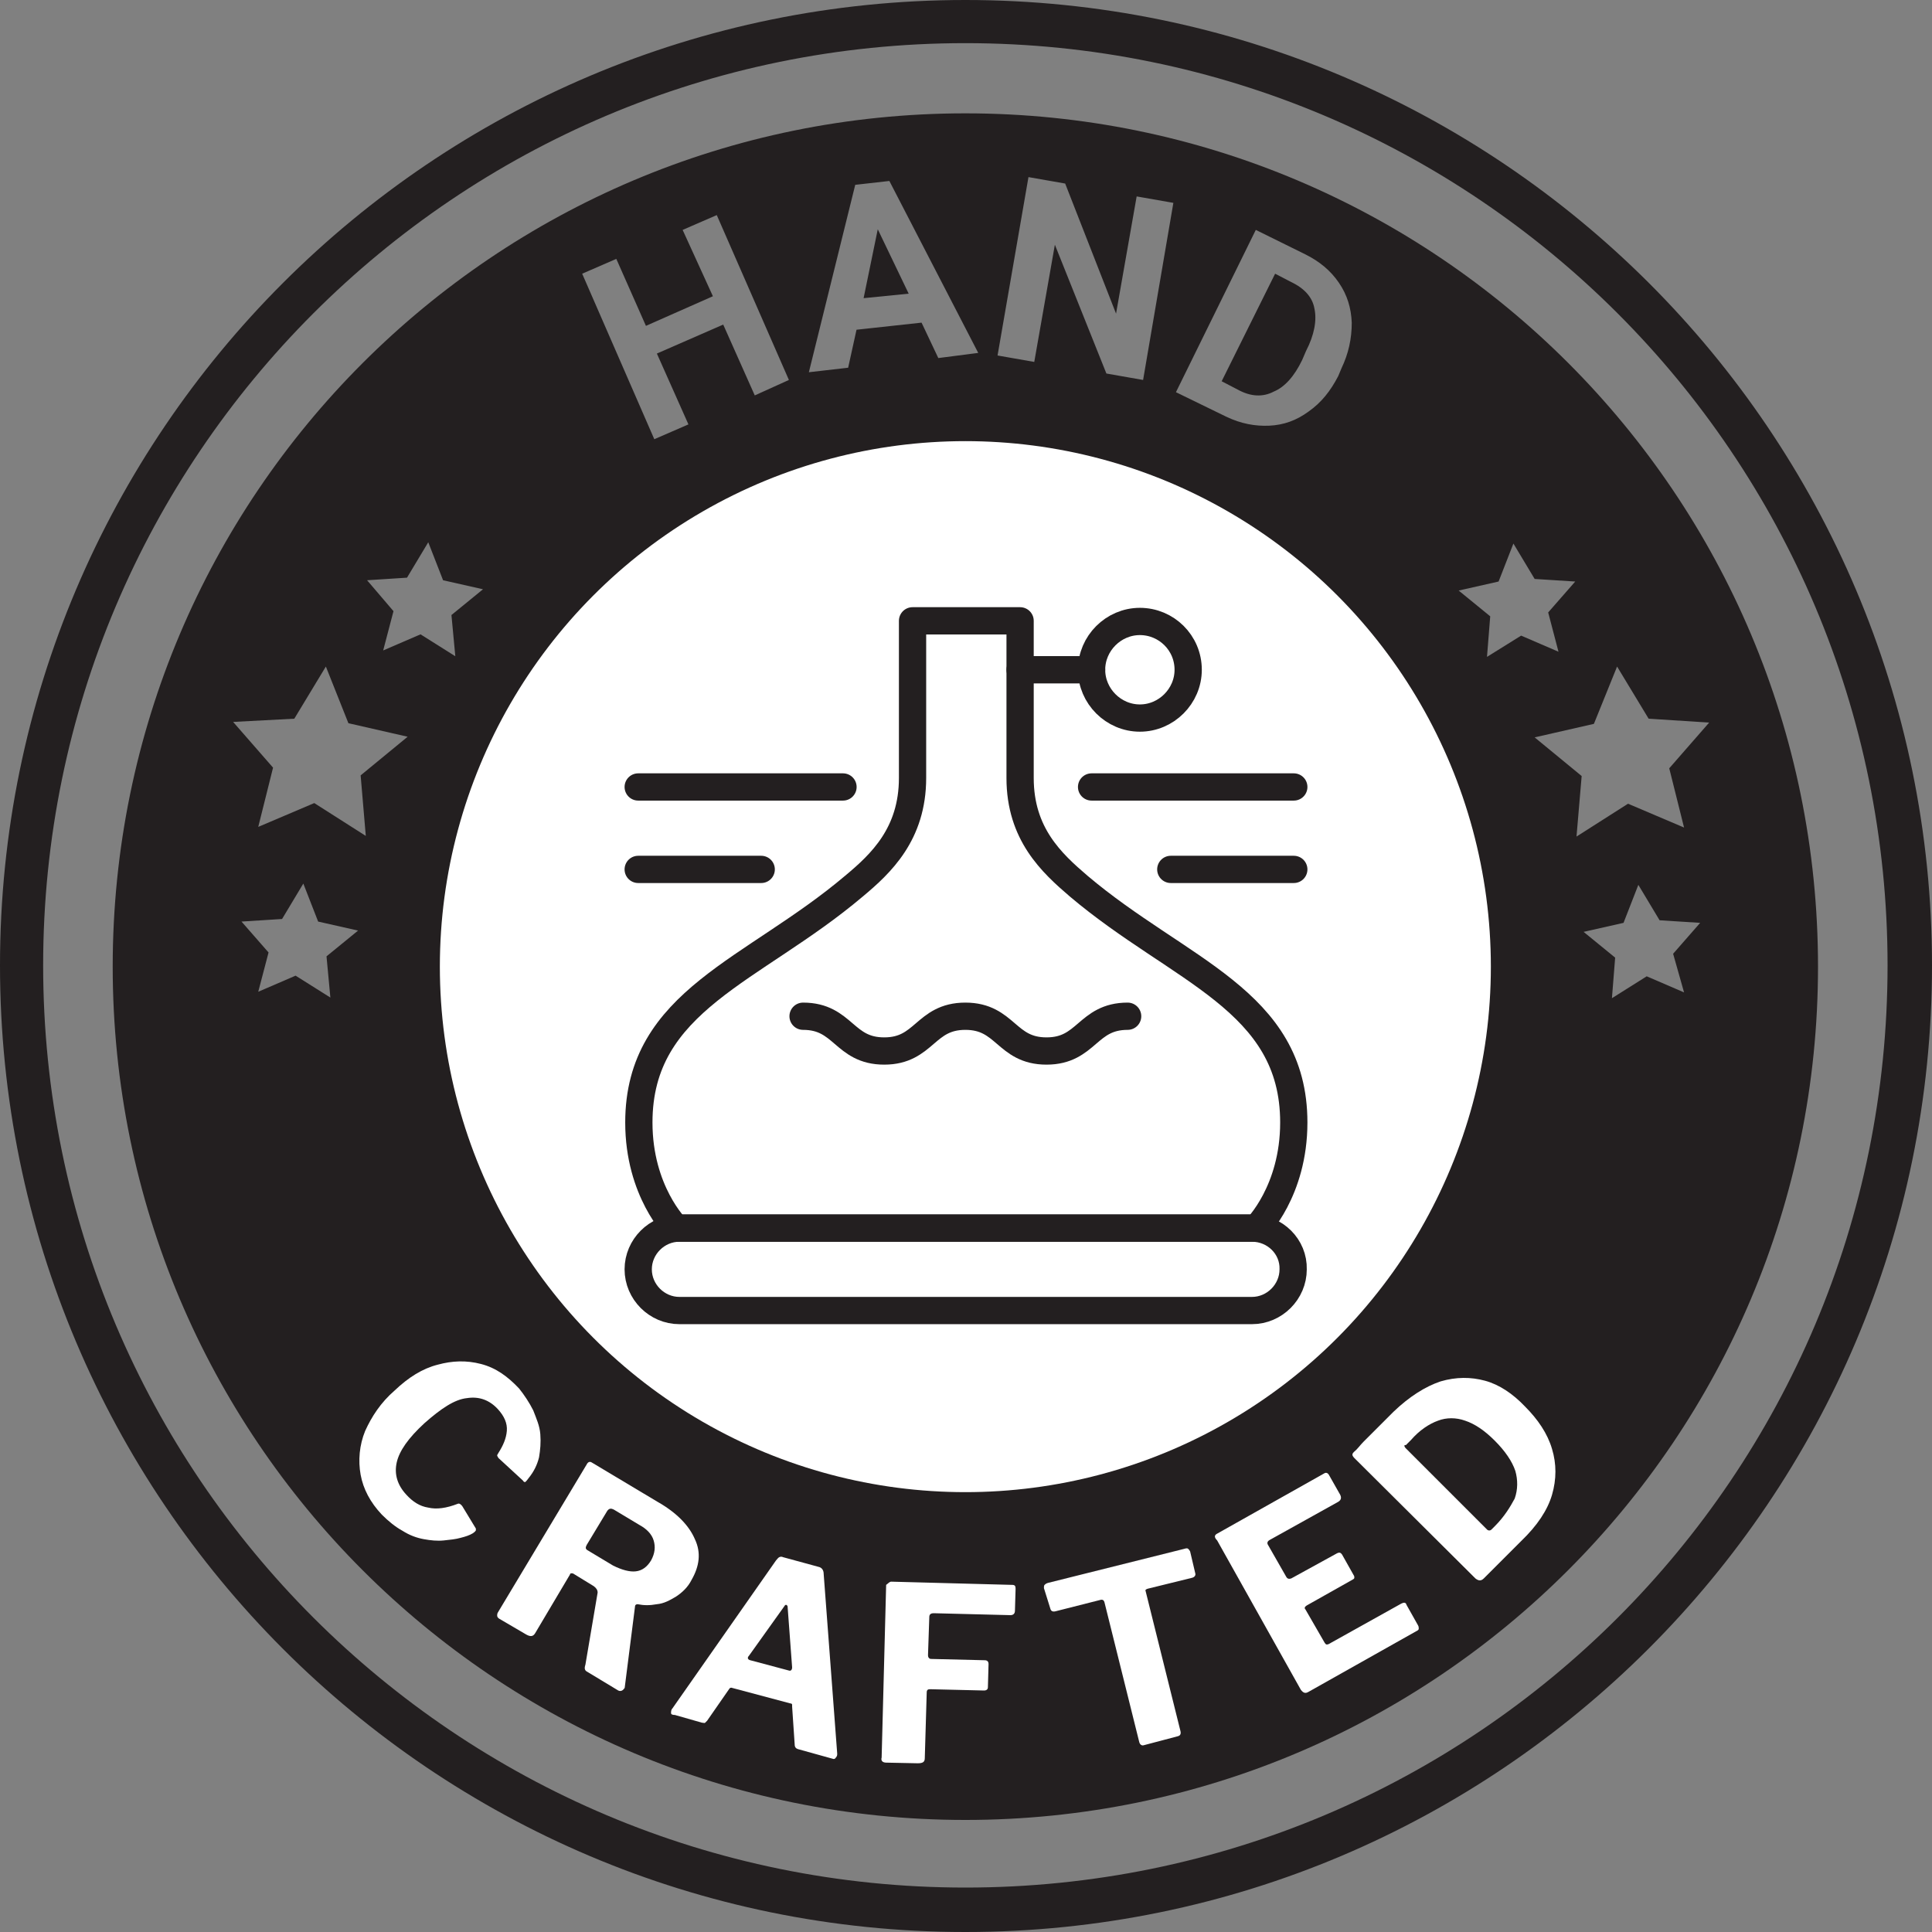 <svg xml:space="preserve" style="enable-background:new 0 0 300 300;" height="300" width="300" viewBox="0 0 300 300" y="0px" x="0px" xmlns:xlink="http://www.w3.org/1999/xlink" xmlns="http://www.w3.org/2000/svg" id="Layer_1" version="1.1">
<rect x="0" y="0" width="300" height="300" fill="#808080" stroke="none"/>
<style type="text/css">
	.st0{fill:#231F20;}
	.st1{fill:#FFFFFF;}
	.st2{fill:none;stroke:#231F20;stroke-width:4.233;stroke-linecap:round;stroke-linejoin:round;stroke-miterlimit:10;}
</style>
<g>
	<g>
		<polygon points="134.1,46.3 141.1,45.6 136.3,35.6" class="st0"></polygon>
		<path d="M200.5,43.8l-2.5-1.3l-8.3,16.7l2.5,1.3c2,1.1,3.9,1.2,5.6,0.3c1.7-0.7,3.2-2.4,4.4-4.9l0.6-1.4
			c1.3-2.5,1.7-4.8,1.3-6.6C203.8,46.2,202.6,44.8,200.5,43.8z" class="st0"></path>
		<path d="M149.9,17.6c-73.1,0-132.4,59.3-132.4,132.5s59.3,132.5,132.4,132.5s132.4-59.3,132.4-132.5
			S223.1,17.6,149.9,17.6z M51.3,154.9l-5.4-3.4l-5.8,2.5l1.6-6.1l-4.2-4.8l6.3-0.4l3.3-5.5l2.3,5.9l6.2,1.4l-4.9,4L51.3,154.9z
			 M56.8,129.8l-8-5.1l-8.7,3.7l2.3-9.2l-6.2-7.1l9.5-0.5l4.9-8.1l3.5,8.8l9.2,2.1l-7.3,6L56.8,129.8z M70.7,101.9l-5.4-3.4
			l-5.8,2.5l1.6-6.1l-4.1-4.8l6.2-0.4l3.3-5.5l2.3,5.9l6.2,1.4l-4.9,4L70.7,101.9z M117.2,61.4l-4.9-11L102,54.9l4.9,11l-5.3,2.3
			L90.4,42.5l5.3-2.3l4.6,10.4l10.4-4.6L106,35.7l5.3-2.3L122.5,59L117.2,61.4z M145.7,55.6l-2.6-5.5L133,51.2l-1.3,5.9l-6.1,0.7
			l7.2-29.1l5.3-0.6l13.8,26.7L145.7,55.6z M177.5,59l-5.7-1L163.8,38l-3.2,18.2l-5.7-1l4.8-27.7l5.7,1l7.9,20.2l3.2-18.2l5.7,1
			L177.5,59z M208.3,57.2l-0.5,1.2c-1.2,2.3-2.6,4.1-4.6,5.5c-1.9,1.4-3.9,2.1-6.1,2.2c-2.2,0.1-4.4-0.3-6.7-1.4l-7.8-3.8l12.4-25.2
			l7.7,3.8c2.2,1.1,3.9,2.5,5.2,4.4c1.3,1.9,1.9,3.9,2,6.2C209.9,52.6,209.4,54.9,208.3,57.2z M230.9,102l0.5-6.3l-4.9-4l6.2-1.4
			l2.3-5.9l3.3,5.5l6.3,0.4l-4.2,4.8l1.6,6.1l-5.8-2.5L230.9,102z M238.3,114.5l9.2-2.1l3.6-8.9l4.9,8.1l9.4,0.6l-6.2,7.1l2.3,9.2
			l-8.7-3.7l-8,5.1l0.8-9.4L238.3,114.5z M261.5,154.1l-5.8-2.5l-5.4,3.4l0.5-6.3l-4.9-4l6.2-1.4l2.3-5.9l3.3,5.5l6.3,0.4l-4.2,4.8
			L261.5,154.1z" class="st0"></path>
	</g>
	<path d="M149.9,293.1c-79,0-143.2-64-143.2-143.2c0-79,64.1-143.2,143.2-143.2s143.2,64.1,143.2,143.2
		C293.1,229.1,229.1,293.1,149.9,293.1 M149.9,0C67.2,0,0,67.2,0,149.9C0,232.8,67.2,300,149.9,300S300,232.8,300,149.9
		C300,67.2,232.8,0,149.9,0" class="st0"></path>
	<g>
		<path d="M82.8,219c0.5,1.3,1,2.4,1.1,3.7c0.1,1.3,0,2.4-0.2,3.6c-0.3,1.2-0.8,2.2-1.6,3.2c-0.2,0.3-0.4,0.5-0.5,0.6
			c-0.1,0.1-0.3,0-0.4-0.2l-3.8-3.5c-0.1-0.2-0.2-0.3-0.2-0.4s0.1-0.2,0.2-0.4c0.7-1.1,1.2-2.2,1.3-3.4c0.1-1.2-0.4-2.3-1.4-3.4
			c-1.3-1.4-2.9-2-4.8-1.7c-1.9,0.2-4,1.6-6.6,3.9c-2.5,2.3-3.9,4.3-4.3,6.1c-0.4,1.8,0.1,3.5,1.5,5c1,1.1,2.1,1.8,3.4,2
			c1.3,0.3,2.8,0.1,4.6-0.6c0.2-0.1,0.5,0.1,0.7,0.4l2,3.3c0.1,0.1,0.1,0.2,0.1,0.4c0,0.1-0.2,0.3-0.5,0.5c-0.5,0.3-1.1,0.5-1.9,0.7
			c-0.7,0.2-1.6,0.3-2.6,0.4c-1,0.1-2,0-3.1-0.2c-1.1-0.2-2.2-0.6-3.3-1.3c-1.1-0.6-2.2-1.5-3.2-2.5c-1.8-1.9-2.9-4-3.3-6.2
			c-0.4-2.2-0.2-4.6,0.7-6.8c1-2.2,2.4-4.4,4.6-6.3c2.1-2,4.3-3.4,6.7-4c2.2-0.6,4.4-0.7,6.7-0.1s4.1,1.9,5.9,3.8
			C81.4,216.6,82.2,217.8,82.8,219z" class="st1"></path>
		<path d="M96.6,262.5c-0.2,0.1-0.4,0.1-0.6,0l-4.8-2.9c-0.4-0.2-0.5-0.5-0.3-1.1l1.9-11.2c0-0.4-0.2-0.7-0.6-1
			l-3.1-1.9c-0.1-0.1-0.3-0.1-0.4-0.1s-0.2,0.1-0.2,0.2l-5.4,9.1c-0.3,0.5-0.7,0.6-1.4,0.2l-4.1-2.4c-0.2-0.1-0.4-0.3-0.4-0.5
			c0-0.2,0-0.3,0.1-0.5l13.8-23c0.2-0.4,0.5-0.5,0.8-0.3l10.2,6.1c3,1.7,4.9,3.7,5.8,5.8c1,2.1,0.7,4.2-0.5,6.3
			c-0.6,1.2-1.5,2-2.4,2.6c-1,0.6-1.9,1.1-3,1.2c-1.1,0.2-2,0.2-3,0c-0.2,0-0.4,0.1-0.4,0.4L97,262.1
			C96.9,262.2,96.8,262.4,96.6,262.5z M98.7,244c1-0.1,1.8-0.7,2.4-1.7c0.6-1.1,0.7-2.1,0.4-3.1c-0.3-1-1.1-1.8-2.2-2.4l-4-2.4
			c-0.4-0.2-0.7-0.2-1,0.2l-3.2,5.3c-0.2,0.4-0.2,0.6,0.1,0.8l4,2.4C96.6,243.8,97.8,244.1,98.7,244z" class="st1"></path>
		<path d="M104.2,266c0-0.2,0-0.5,0.2-0.7l16.1-23c0.2-0.2,0.3-0.4,0.5-0.5c0.2-0.1,0.4-0.1,0.6,0l5.5,1.5
			c0.5,0.1,0.8,0.5,0.8,1.1l2.1,27.9c0,0.2,0,0.4-0.2,0.6c-0.1,0.2-0.3,0.3-0.5,0.2l-5.4-1.5c-0.3-0.1-0.5-0.3-0.5-0.7l-0.4-5.9
			c0-0.1,0-0.2,0-0.3c0-0.1-0.1-0.2-0.3-0.2l-9-2.4c-0.2-0.1-0.4,0-0.5,0.2l-3.4,4.9c-0.1,0.1-0.2,0.2-0.3,0.3c-0.1,0.1-0.3,0-0.5,0
			l-4.2-1.2C104.4,266.3,104.2,266.2,104.2,266z M122.5,259.4c0.3,0.1,0.5-0.1,0.5-0.5l-0.7-9.4c0-0.2-0.1-0.2-0.2-0.3
			c-0.1,0-0.2,0-0.3,0.2l-5.5,7.7c-0.3,0.3-0.2,0.6,0.2,0.7L122.5,259.4z" class="st1"></path>
		<path d="M138.4,245.6l18.8,0.5c0.4,0,0.5,0.2,0.5,0.6l-0.1,3.4c0,0.5-0.3,0.7-0.7,0.7l-11.9-0.3
			c-0.5,0-0.7,0.2-0.7,0.6l-0.2,5.9c0,0.4,0.2,0.6,0.5,0.6l8.3,0.2c0.4,0,0.6,0.2,0.6,0.6l-0.1,3.6c0,0.3-0.2,0.5-0.6,0.5l-8.4-0.2
			c-0.3,0-0.5,0.1-0.5,0.5l-0.3,10.2c0,0.6-0.3,0.8-1.1,0.8l-4.9-0.1c-0.3,0-0.5-0.1-0.6-0.2c-0.1-0.1-0.2-0.3-0.1-0.6l0.7-26.8
			C137.9,245.9,138.1,245.6,138.4,245.6z" class="st1"></path>
		<path d="M162.1,246.6c0-0.2,0-0.4,0.1-0.5c0.1-0.1,0.2-0.2,0.5-0.3l21.2-5.3c0.3-0.1,0.5-0.1,0.6,0
			c0.1,0.1,0.2,0.2,0.3,0.4l0.8,3.4c0.1,0.3-0.1,0.6-0.5,0.7l-6.9,1.7c-0.3,0.1-0.4,0.2-0.3,0.4l5.4,21.7c0.1,0.4,0,0.7-0.4,0.8
			l-5.3,1.4c-0.3,0.1-0.6-0.1-0.7-0.5l-5.4-21.7c-0.1-0.3-0.2-0.4-0.5-0.4l-7.1,1.8c-0.4,0.1-0.7,0-0.8-0.4L162.1,246.6z" class="st1"></path>
		<path d="M188.9,238.2l16.7-9.4c0.3-0.2,0.6-0.1,0.8,0.3l1.7,3c0.2,0.4,0.2,0.8-0.3,1.1l-10.6,5.9
			c-0.4,0.2-0.5,0.5-0.3,0.8l2.8,4.9c0.2,0.4,0.5,0.4,0.8,0.3l7.1-3.9c0.4-0.2,0.6-0.1,0.8,0.2l1.8,3.2c0.1,0.1,0.1,0.3,0.1,0.4
			c0,0.1-0.1,0.2-0.3,0.3l-7.1,4c-0.3,0.2-0.4,0.4-0.2,0.6l3,5.2c0.2,0.3,0.3,0.3,0.6,0.2l11.3-6.3c0.4-0.2,0.7-0.2,0.8,0.2l1.8,3.2
			c0.1,0.2,0.1,0.3,0.1,0.5c0,0.2-0.2,0.3-0.4,0.4l-16.7,9.4c-0.5,0.3-0.8,0.2-1.2-0.3L189,239.2
			C188.5,238.7,188.6,238.4,188.9,238.2z" class="st1"></path>
		<path d="M211.7,223.9c0.5-0.5,1.2-1.2,1.7-1.7c0.6-0.6,1.2-1.2,1.7-1.7s1-1,1.3-1.3c2.4-2.3,4.9-3.9,7.3-4.7
			c2.4-0.7,4.7-0.7,6.9-0.1c2.2,0.6,4.3,2,6.2,4c2,2,3.5,4.2,4.2,6.6c0.7,2.3,0.7,4.7,0,7.1c-0.7,2.4-2.3,4.8-4.8,7.2l-5.8,5.8
			c-0.4,0.4-0.8,0.4-1.3,0l-18.8-18.7c-0.2-0.2-0.3-0.4-0.3-0.5c0-0.2,0.1-0.3,0.3-0.5C210.8,225,211.2,224.4,211.7,223.9z
			 M218.3,224.9l12.6,12.6c0.2,0.2,0.5,0.2,0.7,0l0.5-0.5c1.5-1.5,2.4-3,3.1-4.3c0.5-1.4,0.5-2.9,0.1-4.3c-0.5-1.5-1.6-3.1-3.2-4.7
			c-1.6-1.6-3.1-2.6-4.6-3.1c-1.4-0.5-2.9-0.5-4.2,0c-1.4,0.5-2.9,1.5-4.2,3l-0.8,0.8C218,224.3,218,224.6,218.3,224.9z" class="st1"></path>
	</g>
	<circle r="81.6" cy="150.1" cx="149.9" class="st1"></circle>
	<g>
		<path d="M194.4,190.7h-88.9c-3.5,0-6.4,2.9-6.4,6.4c0,3.5,2.9,6.4,6.4,6.4h88.9c3.5,0,6.4-2.9,6.4-6.4
			C200.9,193.6,198,190.7,194.4,190.7z" class="st2"></path>
		<g>
			<line y2="135" x2="200.9" y1="135" x1="181.8" class="st2"></line>
			<line y2="135" x2="118.2" y1="135" x1="99.1" class="st2"></line>
		</g>
		<g>
			<line y2="122.2" x2="99.1" y1="122.2" x1="130.9" class="st2"></line>
			<line y2="122.2" x2="169.5" y1="122.2" x1="200.9" class="st2"></line>
		</g>
		<g>
			<path d="M195.1,190.7c0,0,5.8-5.7,5.8-16.4c0-19-17.8-23.5-33.4-36.7c-4.2-3.6-9.1-8.1-9.1-16.8
				c0-10.4,0-24.4,0-24.4h-16.7c0,0,0,14,0,24.4c0,8.7-4.9,13.3-9.1,16.8c-15.6,13.2-33.4,17.7-33.4,36.7c0,10.7,5.8,16.4,5.8,16.4
				H195.1z" class="st2"></path>
			<g>
				<line y2="104" x2="169.5" y1="104" x1="158.4" class="st2"></line>
				<path d="M184.5,104c0,4.1-3.4,7.5-7.5,7.5c-4.1,0-7.5-3.4-7.5-7.5c0-4.1,3.4-7.5,7.5-7.5
					C181.1,96.5,184.5,99.8,184.5,104z" class="st2"></path>
			</g>
		</g>
		<path d="M124.7,157.8c6.3,0,6.3,5.4,12.6,5.4c6.3,0,6.3-5.4,12.6-5.4c6.3,0,6.3,5.4,12.6,5.4c6.3,0,6.3-5.4,12.6-5.4" class="st2"></path>
	</g>
</g>
</svg>
